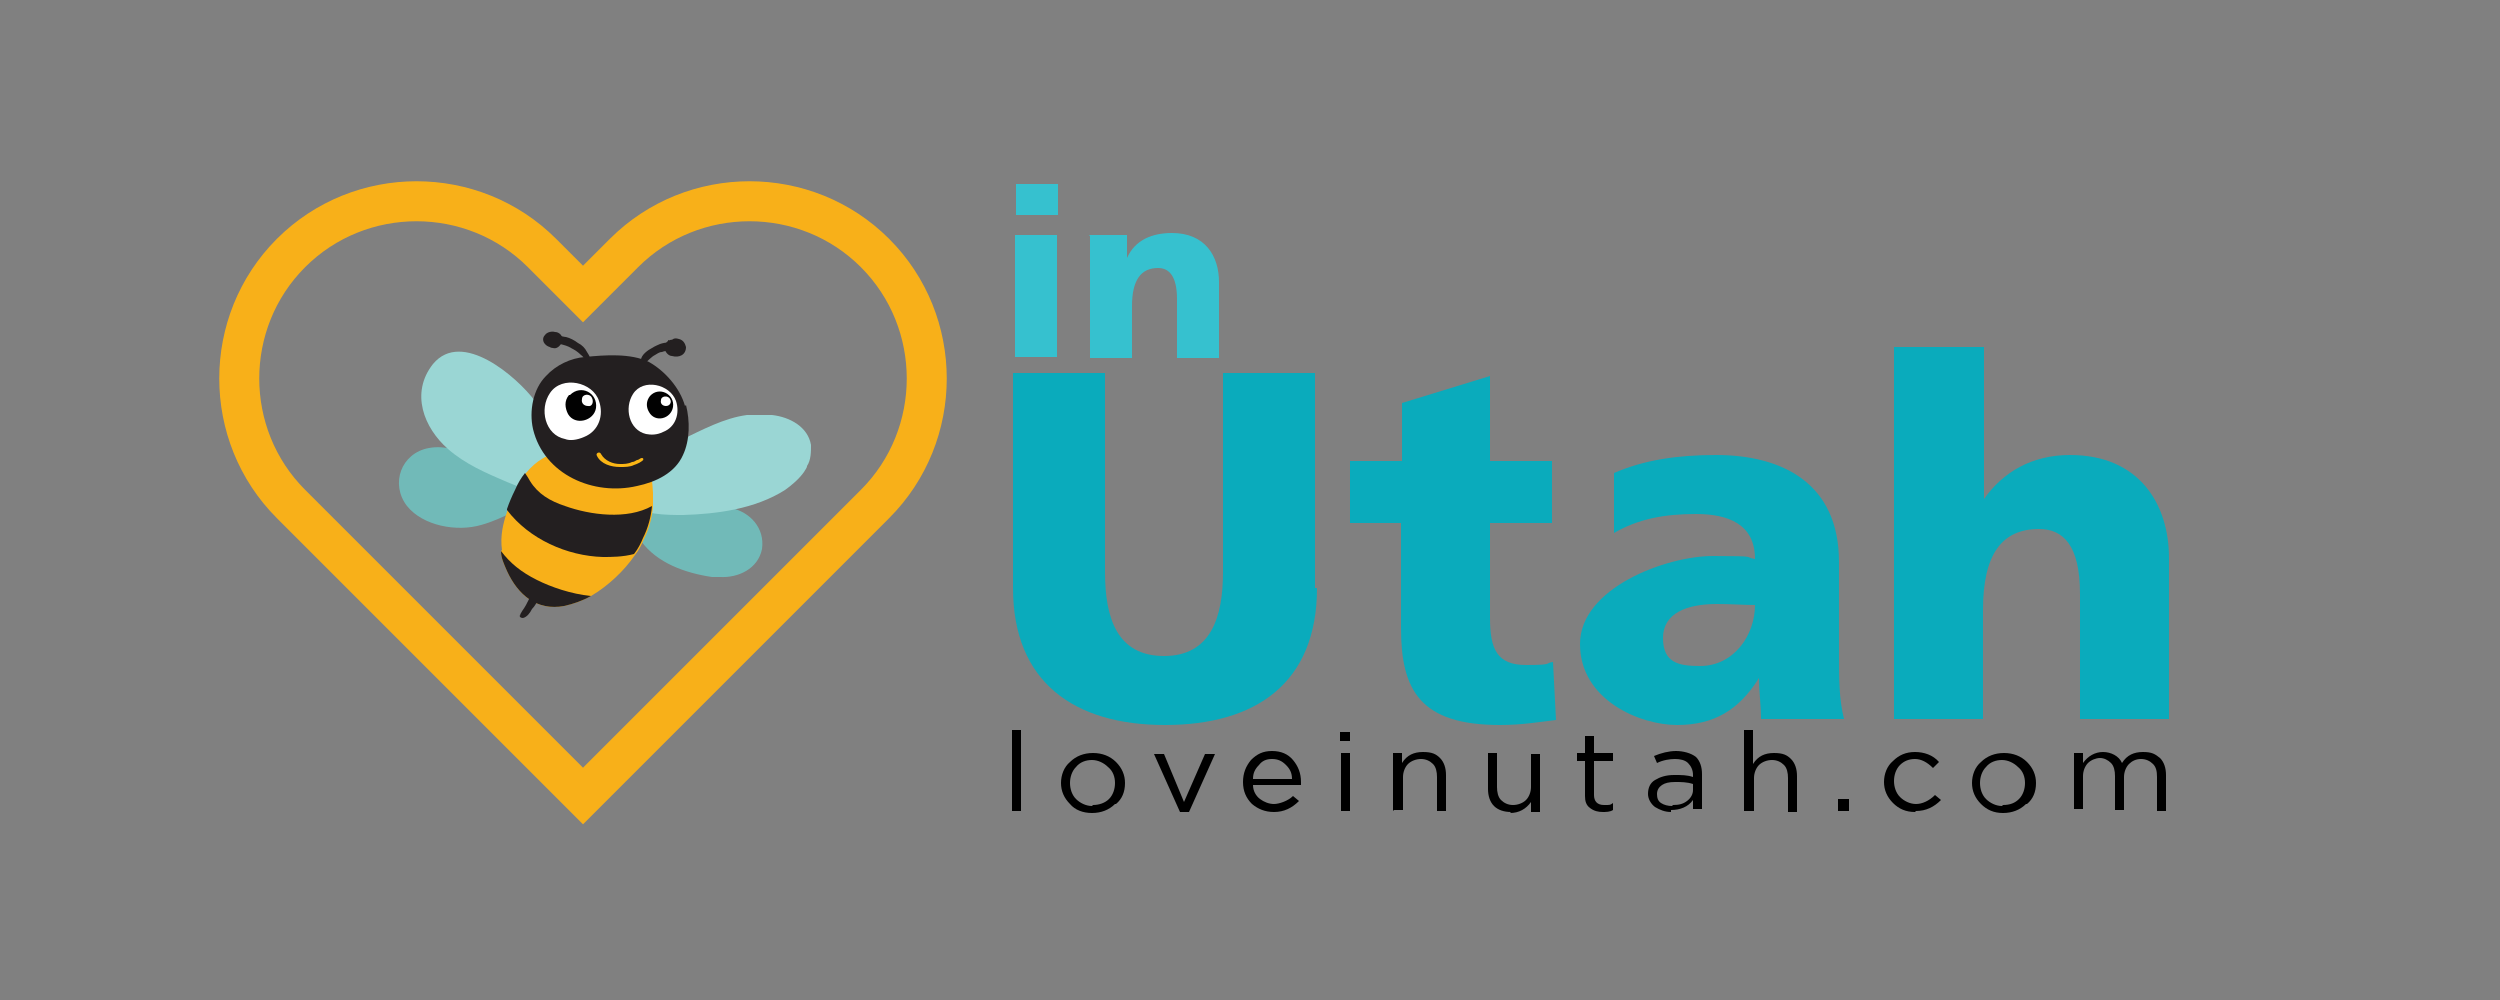 <?xml version="1.0" encoding="UTF-8"?>
<svg id="Layer_1" xmlns="http://www.w3.org/2000/svg" xmlns:xlink="http://www.w3.org/1999/xlink" version="1.1" viewBox="0 0 250 100">
  <rect x="0" y="0" width="250" height="100" fill="#808080" stroke="none"/>
  <!-- Generator: Adobe Illustrator 29.0.0, SVG Export Plug-In . SVG Version: 2.1.0 Build 186)  -->
  <defs>
    <style>
      .st0, .st1 {
        fill: none;
      }

      .st2 {
        fill: #010101;
      }

      .st3 {
        fill: #231f20;
      }

      .st1 {
        stroke: #f8b019;
        stroke-miterlimit: 10;
        stroke-width: 4px;
      }

      .st4 {
        isolation: isolate;
      }

      .st5 {
        fill: #9ad6d4;
      }

      .st6 {
        fill: #71bab8;
      }

      .st7 {
        fill: #fff;
      }

      .st8 {
        fill: #36c1cf;
      }

      .st9 {
        fill: #0aabbc;
      }

      .st10 {
        fill: #f8b019;
      }

      .st11 {
        fill: #fbb615;
      }

      .st12 {
        clip-path: url(#clippath);
      }
    </style>
    <clipPath id="clippath">
      <path class="st0" d="M90,27.2c-7-7-18.5-7-25.5,0l-4.1,4.1-4.1-4.1c-7-7-18.5-7-25.5,0-7,7-7,18.5,0,25.5l4.1,4.1,25.5,25.5,25.5-25.5,4.1-4.1c7-7,7-18.5,0-25.5Z"/>
    </clipPath>
  </defs>
  <g id="Layer_5">
    <g class="st4">
      <path class="st9" d="M131.7,58.8c0,9.5-6.1,13.7-15.2,13.7s-15.2-4.3-15.2-13.7v-21.5h9.2v19.9c0,4.6,1.2,8.4,5.9,8.4s5.9-3.9,5.9-8.4v-19.9h9.2v21.5Z"/>
      <path class="st9" d="M134.9,46.1h5.3v-5.8l8.8-2.7v8.5h6.2v6.2h-6.2v9.5c0,3.1.7,4.7,3.6,4.7s1.8-.2,2.7-.3l.3,5.8c-1.7.2-3.4.5-5.6.5-8,0-9.9-3.5-9.9-9.7v-10.5h-5.1s0-6.2,0-6.2Z"/>
      <path class="st9" d="M176.1,71.9c0-1.4-.2-2.7-.2-4.1h0c-2,3.2-4.5,4.7-8.2,4.7s-9.7-2.5-9.7-8.1,8.6-8.8,13.3-8.8,3,.1,4.2.3c0-3.5-2.7-4.5-5.9-4.5s-5.8.5-8.2,1.9v-6c3-1.3,6.3-1.8,10.2-1.8,6.6,0,12.3,2.8,12.3,10.7v9.6c0,2,0,4.1.5,6.1h-8.2ZM170,66.6c3.4,0,5.5-3.1,5.5-6.1-1.1,0-2.4-.1-3.8-.1-3,0-5.4.9-5.4,3.4s1.6,2.8,3.7,2.8Z"/>
      <path class="st9" d="M189.5,34.7h8.9v15.2h0c1.9-2.7,4.8-4.4,8.6-4.4,7,0,9.9,5,9.9,10.3v16.1h-8.9v-12.5c0-4.9-1.7-6.5-4.1-6.5-3.7,0-5.6,2.5-5.6,8.1v10.9h-8.9v-37.2h0Z"/>
    </g>
    <g class="st4">
      <path class="st8" d="M105.8,21.5h-4.2v-3.1h4.2v3.1ZM101.5,23.5h4.2v12.2h-4.2v-12.2Z"/>
    </g>
    <g class="st4">
      <path class="st8" d="M108.9,23.5h3.8v2.3h0c.8-1.8,2.5-2.5,4.5-2.5,3.3,0,4.7,2.3,4.7,4.9v7.6h-4.2v-5.9c0-2.3-.8-3.1-1.9-3.1-1.7,0-2.6,1.2-2.6,3.8v5.2h-4.2v-12.2h0Z"/>
    </g>
  </g>
  <g id="Layer_3">
    <g class="st12">
      <g id="Layer_11" data-name="Layer_1">
        <g>
          <path class="st6" d="M52.5,50.3c.5-.7,1.3-1.3.7-2.1-.4-.5-1.3-.6-1.8-.9-1.3-.7-2.6-1.2-3.9-1.7-1.4-.5-3-1.1-4.6-.8-2.8.5-3.9,3.6-2.2,5.8,1.6,2,5,2.6,7.4,1.9,1.1-.3,2.2-.8,3.2-1.3.5-.2.9-.5,1.3-.9Z"/>
          <path class="st6" d="M63.5,53.1c-1.5-3.1,2.7-3,4.6-3,1.5,0,3,.1,4.4.5.2,0,.4.1.6.2,1.9.4,3.4,2,3.1,4.1-.4,2-2.4,2.9-4.2,2.8-.3,0-.5,0-.8,0-2.7-.4-5.5-1.4-7.1-3.6-.1-.1-.2-.3-.3-.4,0-.1-.2-.3-.2-.4Z"/>
          <path class="st5" d="M77.2,41.5c1.8.2,3.6,1.2,3.9,3,0,.7,0,1.5-.4,2.1,0,.2-.2.4-.3.6-.5.7-1.2,1.3-1.9,1.8-3,1.9-6.8,2.4-10.2,2.5-1.7,0-4.1,0-5.5-1.2-2.6-2.2,1-3.7,2.5-4.7.7-.5,1.4-.9,2.1-1.2.2-.1.5-.2.7-.4,2.1-1,4.3-2.2,6.6-2.5.3,0,.5,0,.8,0,.3,0,.5,0,.8,0,.3,0,.6,0,.8,0Z"/>
          <path class="st5" d="M53.5,40.1c-1.8-2.4-7.3-7.2-10.2-3.7-2.3,2.9-.9,6.4,1.5,8.5,1.7,1.5,3.8,2.4,5.9,3.3,1.2.5,2.5,1,3.8,1,.7,0,1.5-.3,2-1,.6-.9.2-1.6,0-2.5-.2-.7-.3-1.3-.6-2-.5-1.3-1.3-2.5-2.2-3.6Z"/>
          <path class="st10" d="M50.1,55.1c0,.7.3,1.3.6,2,1.1,2.4,3,4,5.7,3.5.9-.2,1.8-.5,2.7-1,1.7-1,3.3-2.5,4.4-4.1.4-.5.7-1.1.9-1.6.5-1,.8-2.1.9-3.2,0-.4,0-.9,0-1.4-.1-1.1,0-2.1-1-2.8-2.2-1.5-5.2-1.8-7.7-1.4-1.8.2-3,1-4,2.2-.4.5-.7,1-1,1.7-.3.6-.6,1.3-.8,1.9-.5,1.4-.8,2.7-.6,4.1Z"/>
          <path class="st3" d="M68.6,40.5c.4,1.6.4,3.5-.3,5-.8,1.8-2.7,2.7-4.6,3.1-4.3,1-9.3-1.1-10.4-5.7-.4-1.8,0-4,1.3-5.3,1-1.1,2.5-1.8,3.9-1.9,1.9-.2,4.6-.4,6.4.5,1.6.9,3.1,2.6,3.6,4.4Z"/>
          <g>
            <path class="st7" d="M56.5,43.9c-2-.4-2.6-3-1.5-4.6,1.2-1.8,4.3-1.1,4.9.8.5,1.4,0,3-1.5,3.6-.7.3-1.4.4-1.9.2Z"/>
            <path class="st2" d="M57,39.5c1.1-1.1,2.8-.2,2.6,1.3-.2,1.3-2.1,1.8-2.8.6-.3-.6-.4-1.3.1-1.9Z"/>
            <path class="st7" d="M58.2,39.9c0-.5.8-.6,1-.1.2.4,0,.9-.4.8-.4,0-.7-.3-.6-.7Z"/>
          </g>
          <g>
            <path class="st7" d="M64.6,43.4c-1.7-.4-2.2-2.6-1.3-4,1-1.6,3.7-1,4.3.7.4,1.2,0,2.6-1.3,3.1-.6.3-1.2.3-1.7.2Z"/>
            <path class="st2" d="M65,39.6c.9-1,2.5-.2,2.3,1.1-.2,1.2-1.8,1.6-2.4.5-.3-.5-.3-1.1.1-1.6Z"/>
            <path class="st7" d="M66.1,40c0-.4.7-.5.9-.1.2.3,0,.7-.4.7-.3,0-.6-.2-.5-.6Z"/>
          </g>
          <path class="st11" d="M64.4,45.9c-.2.3-.7.5-1,.6-.4.2-.9.2-1.4.2-.9,0-1.9-.3-2.3-1.1-.2-.3.3-.5.4-.2.4.7,1.2,1,1.9,1,.4,0,.8,0,1.2-.2.2,0,.3-.1.5-.2.2,0,.3-.2.5-.2,0,0,.2,0,.1.2h0Z"/>
          <path class="st3" d="M58.7,36.4c-.1-.1-.2-.3-.3-.5,0-.2-.2-.3-.3-.4-.3-.3-.6-.5-1-.7-.3-.2-.7-.3-1.1-.4-.3,0-.9-.3-.6-.7.3-.3.9,0,1.2,0,.4.1.8.3,1.2.6.4.2.7.5.9.9.2.3.5.8.3,1.2,0,.1-.3.2-.4,0h0Z"/>
          <path class="st3" d="M64.1,36c0-.5.7-1,1.1-1.2.3-.2.6-.3.8-.4.3-.1.7-.2,1-.1.3,0,.4.5,0,.7-.3.1-.6.1-.8.2-.3,0-.5.2-.7.3-.4.2-.7.6-1.1.9-.3.2-.5-.1-.5-.4h0Z"/>
          <path class="st3" d="M67.1,34.1c.2-.3.5-.3.8-.2.4.1.6.4.7.8,0,.8-.7,1.1-1.4.9-.3,0-.6-.3-.7-.6-.1-.3,0-.7.3-.9.6-.4,1.4.2,1.5.7,0,.2-.1.5-.4.5-.3,0-.8,0-.8-.5s.6-.3.8-.3c-.1.2-.2.3-.4.5,0,0,0-.1-.2-.2,0,0,0,0-.2,0,0,0-.1,0,0,0,0,0,0,0,0,0,0,0,0,0,0,0,0,0,0,0,0,0,0,0,0,0,0,0,0,0,0,0,0,0,0,0,0,0,0,0,0,0,.1,0,.1,0,.2,0,.5,0,.5-.2,0-.3-.5-.3-.7-.3-.2,0-.2-.2-.2-.3h0Z"/>
          <path class="st3" d="M54.9,33.6c0-.1.2-.2.4-.2.1,0,.3,0,.4.1.2.2.3.4.3.7,0,.7-1.1.7-1.5.2-.2-.2-.3-.6,0-.9.2-.3.7-.4,1-.3.3,0,.6.2.7.5,0,.2,0,.5-.1.7-.2.3-.5.5-.8.4-.4,0-.7-.4-.8-.8,0-.2,0-.4.2-.4.2,0,.4-.1.6,0,0,0,.1.1.2.2,0,0,0,0,0,0,0,0,0,0,0,0,.2.2,0,.6-.3.5,0,0-.1,0-.2,0,0,0,.1,0,.2,0,0,0,0,0-.1,0,0-.1.1-.3.2-.4,0,0,0,.1,0,.2,0-.1,0,.1,0,0,0,0,0,0,0,0,0,0,0,0,0,0,0,0,0,0,0,0,0,0,0,0,0,0-.2,0,0,0,0,0,0,0,.2,0,0,0,0,0,0,0,.1,0-.1,0,0,0,0,0,0,0,0,0,0,0,0,0,0,0,0,0,0,0,0,0,0,0,0,0,0,0,0,0,0,0,0,0,0,0,0,.1,0,0,0,0,0,0,0,0,0,0,0,0,0,0,0,0,0,0,0,0,0,0,0,0,0,0,0,0,0,0,0,0,0,0-.1,0-.2,0-.4,0,0,0,0,0,0,0,0,0,0,0,0,0,0,0,0,0,0,0,0,0,0,0,0,0,0,0,0,0,0,0,0,0,0,0,0,0,0,0,0,0,0,0,0,0,0,0,0,0,0-.1,0,0,0,0,0,0,0,0,0,0,0,0,0,0,0,0,0,0,0,0,0,0,0,0,0,0,0,0,0,0,0,0,0,0,0,0,0,0,0,0,0,0,0,0,.1,0,0,0,0,0,0,0,0,0,0,0,0,0,0,0,0,0,0,0,0,0,0,0,0,0,0,0,0,0,0,0,0,0,0,0,0,0,0,0,0,0,0,0,0,0,0,0,0,0,0,0,0,0,0,0,0,0,0,0,0,0,0,0,0,0-.2,0,0,0,0,0-.1,0,0,0,0,0,0,0-.1,0-.2-.1,0-.2h0Z"/>
          <path class="st3" d="M50.7,50.9s0,0,0,.1c2.2,2.9,6,4.6,9.6,4.7.8,0,2,0,3.1-.3.4-.5.7-1.1.9-1.6.5-1,.8-2.1.9-3.2-2.5,1.4-6.2.9-8.7,0-1.5-.5-2.7-1.2-3.5-2.5-.1-.2-.3-.5-.5-.8-.4.5-.7,1-1,1.7-.3.6-.6,1.3-.8,1.9Z"/>
          <path class="st3" d="M50.1,55.1c0,.7.3,1.3.6,2,1.1,2.4,3,4,5.7,3.5.9-.2,1.8-.5,2.7-1-2-.2-4-.9-5.4-1.6-1.6-.8-2.7-1.7-3.6-2.9Z"/>
          <path class="st3" d="M52,61.6c0-.3.4-.7.6-1.1.2-.4.4-.8.6-1.1.3-.4.9,0,.7.4-.2.4-.4.8-.7,1.1-.2.4-.5.8-.9.9-.2,0-.4-.1-.3-.3h0Z"/>
        </g>
      </g>
    </g>
  </g>
  <g id="Layer_4">
    <path class="st1" d="M87.5,25.3c-6.9-6.9-18.2-6.9-25.1,0l-4.1,4.1-4.1-4.1c-6.9-6.9-18.2-6.9-25.1,0-6.9,6.9-6.9,18.2,0,25.1l4.1,4.1,25.1,25.1,25.1-25.1,4.1-4.1c6.9-6.9,6.9-18.2,0-25.1Z"/>
  </g>
  <g id="Layer_6">
    <g class="st4">
      <path d="M101.2,81.1v-8.1h.9v8.1h-.9Z"/>
      <path d="M111.5,80.4c-.6.6-1.4.9-2.3.9s-1.7-.3-2.2-.9c-.6-.6-.9-1.3-.9-2.1h0c0-.8.3-1.6.9-2.1.6-.6,1.4-.9,2.3-.9s1.7.3,2.3.9c.6.6.9,1.3.9,2.1h0c0,.9-.3,1.6-.9,2.1ZM109.3,80.5c.6,0,1.2-.2,1.6-.6.4-.4.6-1,.6-1.6h0c0-.6-.2-1.2-.7-1.6-.4-.4-1-.7-1.6-.7s-1.2.2-1.6.7c-.4.4-.6,1-.6,1.6h0c0,.6.2,1.2.6,1.6s1,.7,1.6.7Z"/>
      <path d="M118,81.2l-2.6-5.8h1l2,4.8,2.1-4.8h1l-2.6,5.8h-.8Z"/>
      <path d="M127.4,81.2c-.9,0-1.6-.3-2.2-.8-.6-.6-.9-1.3-.9-2.2h0c0-.9.3-1.6.8-2.2.6-.6,1.2-.9,2.1-.9s1.6.3,2.1.9c.5.6.8,1.3.8,2.2s0,.2,0,.3h-4.8c0,.6.3,1.1.7,1.4.4.3.9.5,1.4.5s1.4-.3,1.9-.8l.6.5c-.7.7-1.5,1.1-2.5,1.1ZM125.3,77.9h3.9c0-.6-.2-1-.6-1.4s-.8-.6-1.4-.6-1,.2-1.3.6c-.4.4-.6.8-.6,1.4Z"/>
      <path d="M134,74.1v-.9h1v.9h-1ZM134.1,81.1v-5.8h.9v5.8h-.9Z"/>
      <path d="M139.3,81.1v-5.8h.9v1c.5-.8,1.2-1.1,2.1-1.1s1.3.2,1.7.6c.4.4.6,1,.6,1.7v3.6h-.9v-3.4c0-.5-.1-1-.4-1.3-.3-.3-.7-.5-1.2-.5s-1,.2-1.3.5c-.3.3-.5.8-.5,1.3v3.3h-.9Z"/>
      <path d="M151.1,81.2c-.7,0-1.3-.2-1.7-.6-.4-.4-.6-1-.6-1.7v-3.6h.9v3.4c0,.5.1,1,.4,1.3s.7.5,1.2.5,1-.2,1.3-.5c.3-.3.5-.8.5-1.3v-3.3h.9v5.8h-.9v-1c-.5.7-1.2,1.1-2.1,1.1Z"/>
      <path d="M160.3,81.2c-.5,0-.9-.1-1.3-.4s-.5-.7-.5-1.2v-3.5h-.8v-.8h.8v-1.7h.9v1.7h1.9v.8h-1.9v3.4c0,.6.3,1,1,1s.6,0,.9-.2v.7c-.3.2-.7.2-1.1.2Z"/>
      <path d="M167.1,81.2c-.6,0-1.1-.2-1.6-.5-.4-.3-.7-.8-.7-1.3h0c0-.6.2-1.1.7-1.4s1.1-.5,1.9-.5,1.3,0,1.9.2v-.2c0-.5-.2-.9-.5-1.2-.3-.3-.8-.4-1.3-.4s-1.2.1-1.8.4l-.3-.7c.7-.3,1.5-.5,2.2-.5s1.5.2,2,.6c.4.4.6,1,.6,1.7v3.5h-.9v-.9c-.5.7-1.3,1-2.2,1ZM167.3,80.5c.6,0,1-.1,1.4-.4.4-.3.6-.7.6-1.1v-.6c-.6-.2-1.2-.2-1.8-.2s-1,.1-1.3.3c-.3.2-.5.5-.5.9h0c0,.4.1.7.4.9.3.2.7.3,1.1.3Z"/>
      <path d="M174.4,81.1v-8.1h.9v3.4c.5-.8,1.2-1.1,2.1-1.1s1.3.2,1.7.6c.4.4.6,1,.6,1.7v3.6h-.9v-3.4c0-.5-.1-1-.4-1.3-.3-.3-.7-.5-1.2-.5s-1,.2-1.3.5-.5.8-.5,1.3v3.3h-.9Z"/>
      <path d="M183.8,81.1v-1.2h1.1v1.2h-1.1Z"/>
      <path d="M191.5,81.2c-.9,0-1.6-.3-2.2-.9s-.9-1.3-.9-2.1h0c0-.8.3-1.6.9-2.1.6-.6,1.3-.9,2.2-.9s1.8.3,2.4,1l-.6.6c-.6-.6-1.2-.9-1.8-.9s-1.1.2-1.5.6c-.4.4-.6,1-.6,1.6h0c0,.6.2,1.2.6,1.6s1,.7,1.6.7,1.3-.3,1.9-.9l.6.5c-.7.7-1.5,1.1-2.5,1.1Z"/>
      <path d="M202.6,80.4c-.6.6-1.4.9-2.3.9s-1.6-.3-2.2-.9c-.6-.6-.9-1.3-.9-2.1h0c0-.8.3-1.6.9-2.1.6-.6,1.4-.9,2.3-.9s1.7.3,2.3.9c.6.6.9,1.3.9,2.1h0c0,.9-.3,1.6-.9,2.1ZM200.3,80.5c.7,0,1.2-.2,1.6-.6.4-.4.6-1,.6-1.6h0c0-.6-.2-1.2-.7-1.6-.4-.4-1-.7-1.6-.7s-1.2.2-1.6.7c-.4.4-.6,1-.6,1.6h0c0,.6.2,1.2.6,1.6s1,.7,1.6.7Z"/>
      <path d="M207.4,81.1v-5.8h.9v1c.5-.7,1.2-1.1,2-1.1s1.6.4,1.9,1.1c.5-.8,1.2-1.1,2.1-1.1s1.2.2,1.7.6c.4.4.6,1,.6,1.7v3.6h-.9v-3.4c0-.6-.1-1-.4-1.3-.3-.3-.7-.5-1.2-.5s-.9.2-1.2.5c-.3.3-.5.8-.5,1.3v3.3h-.9v-3.4c0-.5-.1-1-.4-1.3s-.7-.5-1.1-.5-.9.2-1.2.5-.5.8-.5,1.3v3.3h-.9Z"/>
    </g>
  </g>
</svg>